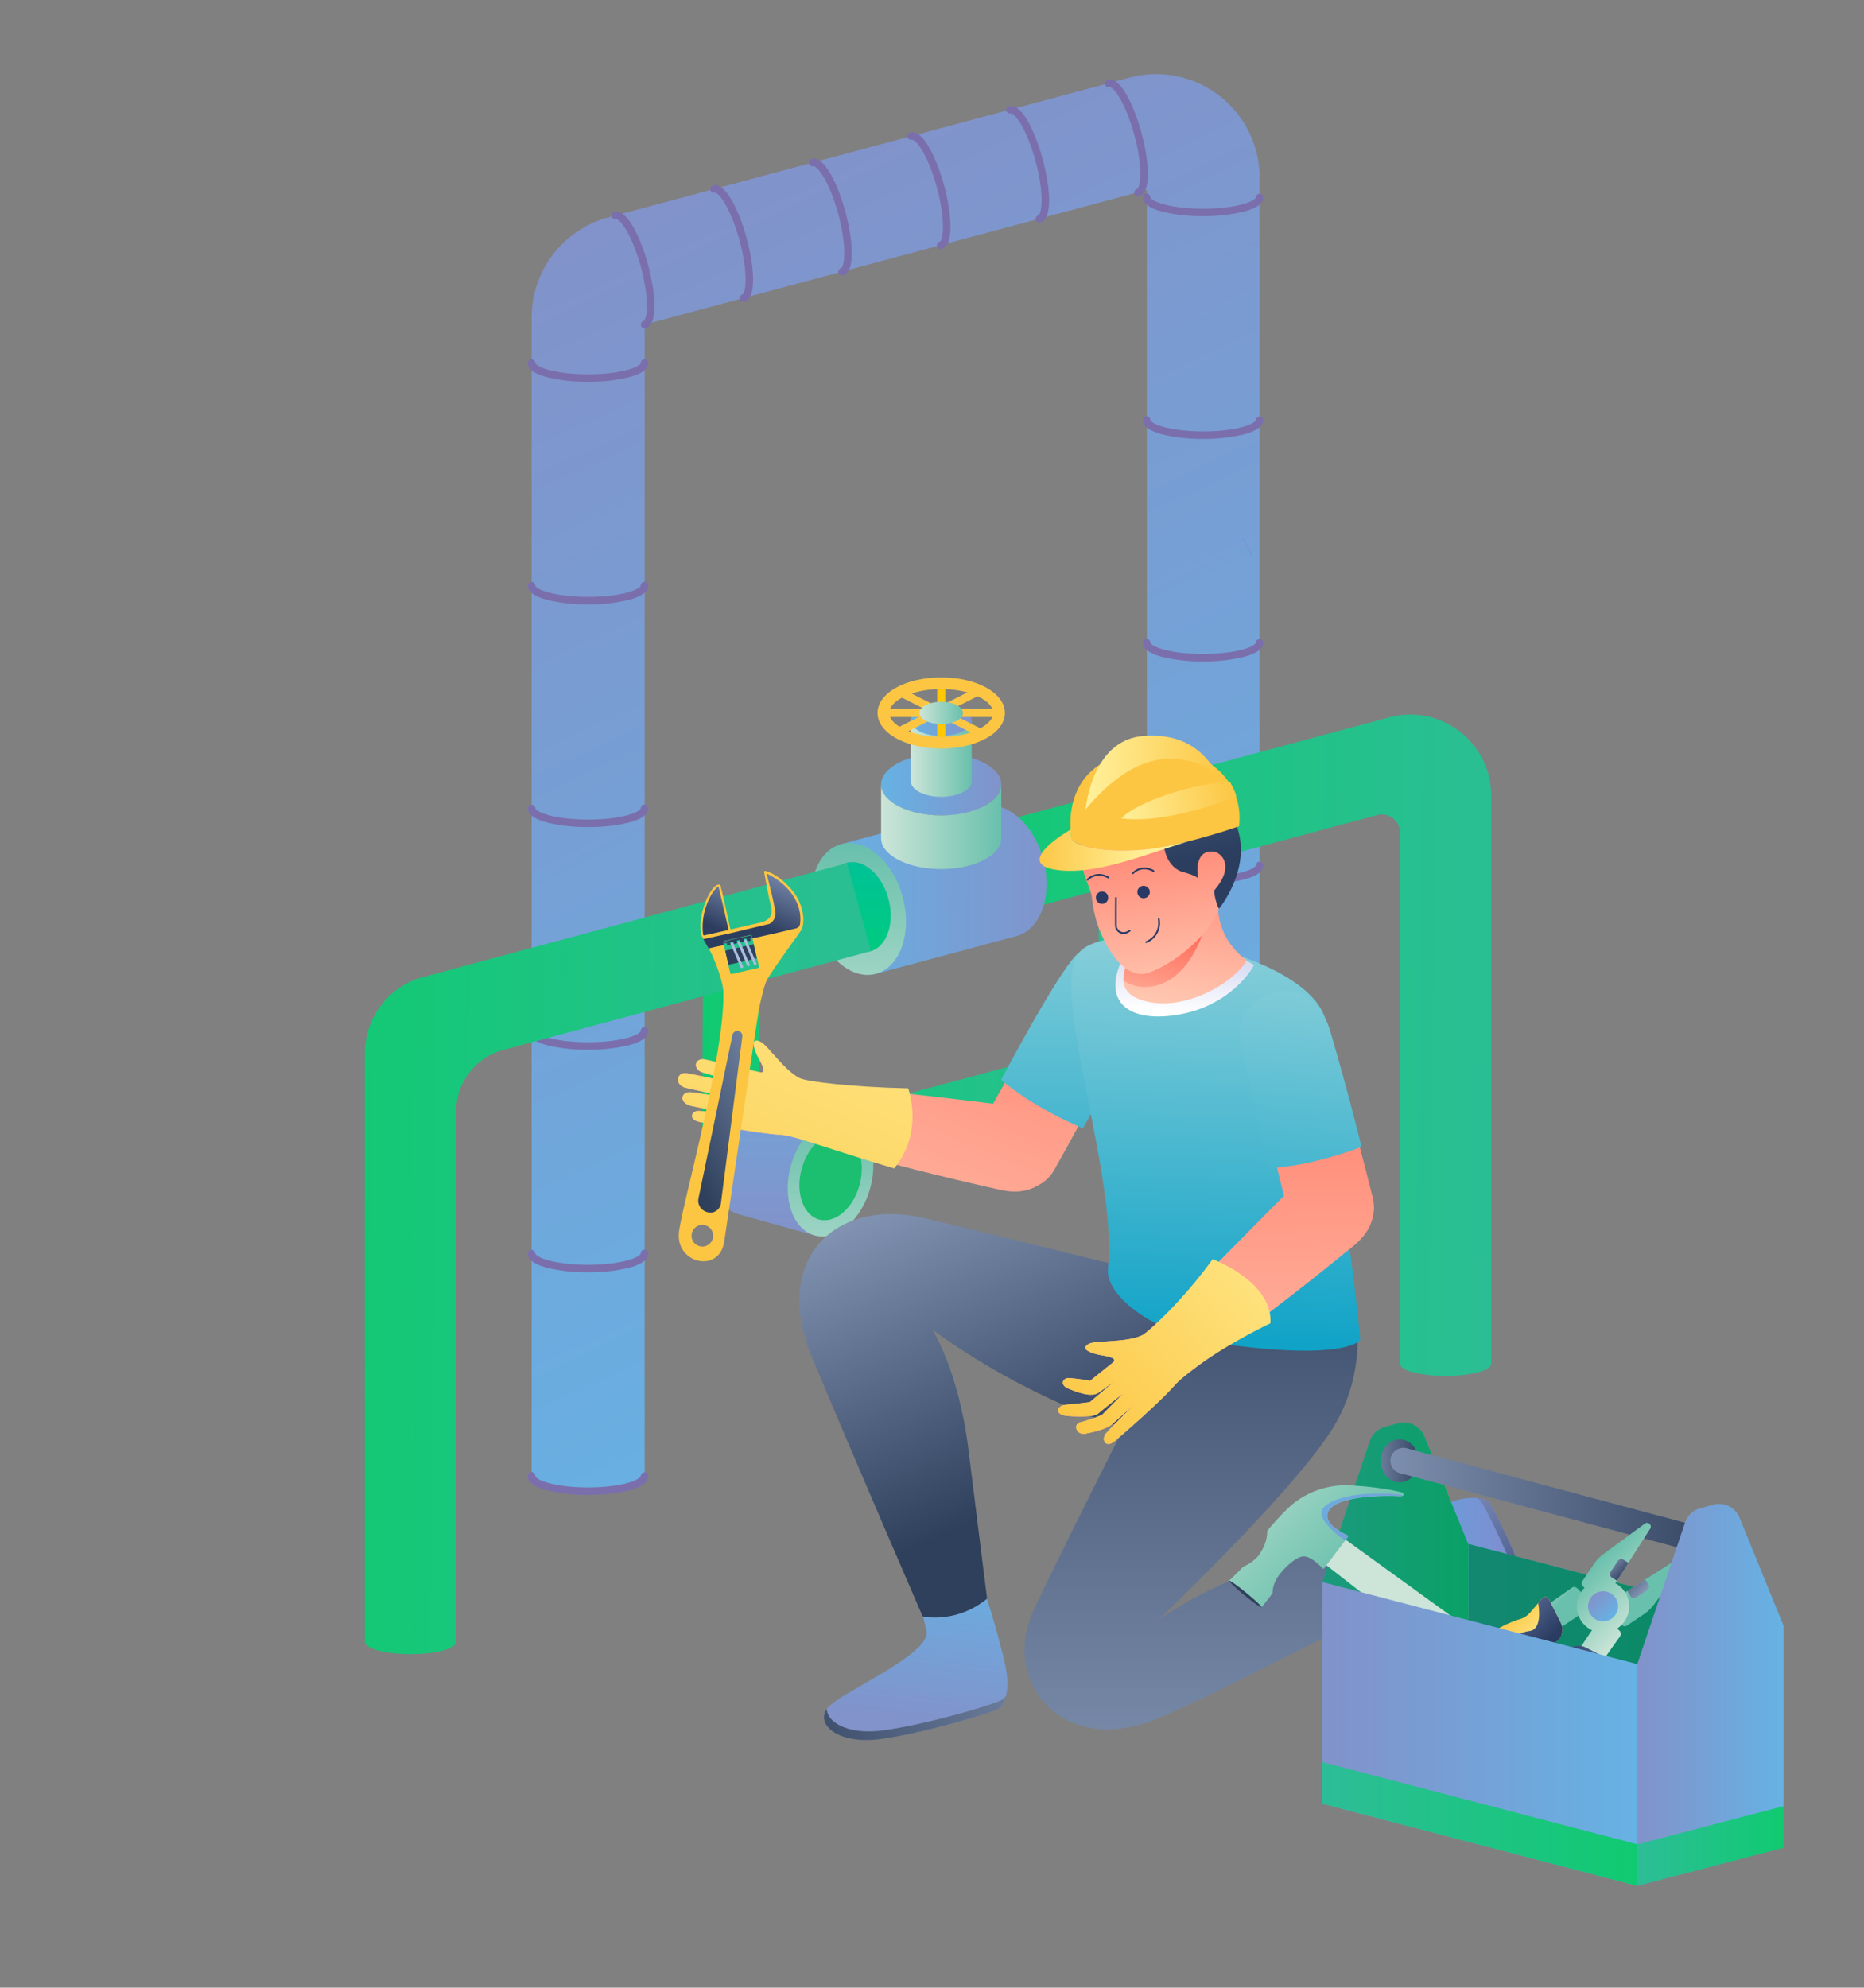 <svg id="Слой_1" data-name="Слой 1" xmlns="http://www.w3.org/2000/svg" xmlns:xlink="http://www.w3.org/1999/xlink" viewBox="0 0 1042 1111"><rect x="0" y="0" width="1042" height="1111" fill="#808080" stroke="none"/><defs><style>.cls-1{fill:url(#Безымянный_градиент_24);}.cls-2{fill:#7a6fac;}.cls-3{fill:url(#Безымянный_градиент_76);}.cls-4{fill:url(#Безымянный_градиент_15);}.cls-5{fill:url(#Безымянный_градиент_15-2);}.cls-6{fill:url(#Безымянный_градиент_24-2);}.cls-7{fill:url(#Безымянный_градиент_18);}.cls-8{fill:#1cbe70;}.cls-9{fill:url(#Безымянный_градиент_24-3);}.cls-10{fill:url(#Безымянный_градиент_18-2);}.cls-11{fill:url(#Безымянный_градиент_24-4);}.cls-12{fill:url(#Безымянный_градиент_18-3);}.cls-13{fill:url(#Безымянный_градиент_16);}.cls-14{fill:url(#Безымянный_градиент_15-3);}.cls-15{fill:url(#Безымянный_градиент_24-5);}.cls-16{fill:url(#Безымянный_градиент_18-4);}.cls-17{fill:url(#Безымянный_градиент_18-5);}.cls-18{fill:url(#Безымянный_градиент_24-6);}.cls-19{fill:#fcc643;}.cls-20{fill:#ffc800;}.cls-21{fill:url(#Безымянный_градиент_18-6);}.cls-22{fill:url(#Безымянный_градиент_139);}.cls-23{fill:url(#Безымянный_градиент_139-2);}.cls-24{fill:url(#Безымянный_градиент_136);}.cls-25{fill:url(#Безымянный_градиент_29);}.cls-26{fill:url(#Безымянный_градиент_136-2);}.cls-27{fill:url(#Безымянный_градиент_35);}.cls-28{fill:url(#Безымянный_градиент_24-7);}.cls-29{fill:url(#Безымянный_градиент_17);}.cls-30{fill:url(#Безымянный_градиент_76-2);}.cls-31{fill:url(#Безымянный_градиент_115);}.cls-32{fill:url(#Безымянный_градиент_17-2);}.cls-33{fill:url(#Безымянный_градиент_17-3);}.cls-34{fill:url(#Безымянный_градиент_29-2);}.cls-35{fill:url(#Безымянный_градиент_119);}.cls-36{fill:url(#Безымянный_градиент_136-3);}.cls-37{fill:url(#Безымянный_градиент_136-4);}.cls-38{fill:url(#Безымянный_градиент_136-5);}.cls-39{fill:url(#Безымянный_градиент_38);}.cls-40{fill:#293965;}.cls-41{fill:url(#Безымянный_градиент_136-6);}.cls-42{fill:url(#Безымянный_градиент_35-2);}.cls-43{fill:url(#Безымянный_градиент_136-7);}.cls-44{fill:url(#Безымянный_градиент_29-3);}.cls-45{fill:url(#Безымянный_градиент_35-3);}.cls-46{fill:url(#Безымянный_градиент_35-4);}.cls-47{fill:url(#Безымянный_градиент_35-5);}.cls-48{fill:url(#Безымянный_градиент_17-4);}.cls-49{fill:#acbdde;}.cls-50{fill:url(#Безымянный_градиент_149);}.cls-51{fill:url(#Безымянный_градиент_149-2);}.cls-52{fill:url(#Безымянный_градиент_149-3);}.cls-53{fill:url(#Безымянный_градиент_17-5);}.cls-54{fill:url(#Безымянный_градиент_15-4);}.cls-55,.cls-57{fill:#006557;isolation:isolate;}.cls-55{opacity:0.4;}.cls-56{fill:url(#Безымянный_градиент_15-5);}.cls-57{opacity:0.6;}.cls-58{fill:url(#Безымянный_градиент_17-6);}.cls-59{fill:url(#Безымянный_градиент_17-7);}.cls-60{fill:url(#Безымянный_градиент_18-7);}.cls-61{fill:url(#Безымянный_градиент_18-8);}.cls-62{fill:url(#Безымянный_градиент_149-4);}.cls-63{fill:url(#Безымянный_градиент_152);}.cls-64{fill:url(#Безымянный_градиент_152-2);}.cls-65{fill:#2e405c;}.cls-66{fill:url(#Безымянный_градиент_24-8);}.cls-67{fill:url(#Безымянный_градиент_149-5);}.cls-68{fill:url(#Безымянный_градиент_149-6);}.cls-69{fill:url(#Безымянный_градиент_149-7);}.cls-70{fill:url(#Безымянный_градиент_149-8);}.cls-71{fill:url(#Безымянный_градиент_18-9);}.cls-72{fill:url(#Безымянный_градиент_18-10);}.cls-73{fill:url(#Безымянный_градиент_18-11);}.cls-74{fill:url(#Безымянный_градиент_24-9);}.cls-75{fill:url(#Безымянный_градиент_35-6);}.cls-76{fill:url(#Безымянный_градиент_152-3);}.cls-77{fill:url(#Безымянный_градиент_17-8);}.cls-78{fill:url(#Безымянный_градиент_17-9);}.cls-79{fill:url(#Безымянный_градиент_59);}.cls-80{fill:url(#Безымянный_градиент_59-2);}.cls-81{fill:url(#Безымянный_градиент_24-10);}.cls-82{fill:url(#Безымянный_градиент_15-6);}.cls-83{fill:url(#Безымянный_градиент_24-11);}.cls-84{fill:url(#Безымянный_градиент_15-7);}</style><linearGradient id="Безымянный_градиент_24" x1="317.05" y1="4231.76" x2="616.44" y2="3587.12" gradientTransform="matrix(1, 0, 0, -1, 26.95, 4350.5)" gradientUnits="userSpaceOnUse"><stop offset="0" stop-color="#8292ca"/><stop offset="1" stop-color="#66b2e4"/></linearGradient><linearGradient id="Безымянный_градиент_76" x1="671.08" y1="4044.99" x2="668.48" y2="4043.64" gradientTransform="matrix(1, 0, 0, -1, 26.95, 4350.5)" gradientUnits="userSpaceOnUse"><stop offset="0" stop-color="#818cce"/><stop offset="1" stop-color="#53afe9"/></linearGradient><linearGradient id="Безымянный_градиент_15" x1="-80.16" y1="3779.84" x2="173.43" y2="3779.84" gradientTransform="translate(565.91 4350.5) rotate(180)" gradientUnits="userSpaceOnUse"><stop offset="0" stop-color="#2dbd97"/><stop offset="1" stop-color="#10ca71"/></linearGradient><linearGradient id="Безымянный_градиент_15-2" x1="-295.63" y1="3765.53" x2="58.6" y2="3769.55" xlink:href="#Безымянный_градиент_15"/><linearGradient id="Безымянный_градиент_24-2" x1="-84.42" y1="3715.09" x2="-84.42" y2="3857.5" gradientTransform="translate(565.91 4350.5) rotate(180)" xlink:href="#Безымянный_градиент_24"/><linearGradient id="Безымянный_градиент_18" x1="-113.39" y1="3778.24" x2="-113.39" y2="3656.59" gradientTransform="translate(565.91 4350.5) rotate(180)" gradientUnits="userSpaceOnUse"><stop offset="0" stop-color="#69c0ac"/><stop offset="1" stop-color="#cce5d8"/></linearGradient><linearGradient id="Безымянный_градиент_24-3" x1="130.57" y1="3661.45" x2="130.57" y2="3803.86" gradientTransform="translate(565.91 4350.5) rotate(180)" xlink:href="#Безымянный_градиент_24"/><linearGradient id="Безымянный_градиент_18-2" x1="101.6" y1="3724.6" x2="101.6" y2="3602.95" xlink:href="#Безымянный_градиент_18"/><linearGradient id="Безымянный_градиент_24-4" x1="-29.35" y1="3852.44" x2="111.03" y2="3854.03" gradientTransform="translate(565.91 4350.5) rotate(180)" xlink:href="#Безымянный_градиент_24"/><linearGradient id="Безымянный_градиент_18-3" x1="85.97" y1="3877.85" x2="85.97" y2="3743.07" xlink:href="#Безымянный_градиент_18"/><linearGradient id="Безымянный_градиент_16" x1="85.94" y1="3867.68" x2="85.94" y2="3775.68" gradientTransform="translate(565.91 4350.5) rotate(180)" gradientUnits="userSpaceOnUse"><stop offset="0" stop-color="#00c296"/><stop offset="1" stop-color="#00d26c"/></linearGradient><linearGradient id="Безымянный_градиент_15-3" x1="55.83" y1="3645.19" x2="400.31" y2="3649.09" xlink:href="#Безымянный_градиент_15"/><linearGradient id="Безымянный_градиент_24-5" x1="6.15" y1="3911.98" x2="73.37" y2="3911.98" gradientTransform="translate(565.91 4350.5) rotate(180)" xlink:href="#Безымянный_градиент_24"/><linearGradient id="Безымянный_градиент_18-4" x1="6.15" y1="3888.36" x2="73.35" y2="3888.36" xlink:href="#Безымянный_градиент_18"/><linearGradient id="Безымянный_градиент_18-5" x1="22.76" y1="3926.45" x2="56.73" y2="3926.45" xlink:href="#Безымянный_градиент_18"/><linearGradient id="Безымянный_градиент_24-6" x1="22.76" y1="3947.85" x2="56.73" y2="3947.85" gradientTransform="translate(565.91 4350.5) rotate(180)" xlink:href="#Безымянный_градиент_24"/><linearGradient id="Безымянный_градиент_18-6" x1="27.6" y1="3951.99" x2="51.9" y2="3951.99" xlink:href="#Безымянный_градиент_18"/><linearGradient id="Безымянный_градиент_139" x1="739.66" y1="3485.67" x2="757.87" y2="3485.67" gradientTransform="matrix(1, 0, 0, -1, 215, 4350.5)" gradientUnits="userSpaceOnUse"><stop offset="0" stop-color="#00c895"/><stop offset="1" stop-color="#00db65"/></linearGradient><linearGradient id="Безымянный_градиент_139-2" x1="638.61" y1="3513.04" x2="656.83" y2="3513.04" xlink:href="#Безымянный_градиент_139"/><linearGradient id="Безымянный_градиент_136" x1="362.99" y1="3508.17" x2="362.99" y2="3922.87" gradientTransform="matrix(1, 0, 0, -1, 215, 4350.5)" gradientUnits="userSpaceOnUse"><stop offset="0" stop-color="#ffd2bb"/><stop offset="1" stop-color="#ff6b5a"/></linearGradient><linearGradient id="Безымянный_градиент_29" x1="601.28" y1="762.18" x2="600.19" y2="441.71" gradientUnits="userSpaceOnUse"><stop offset="0" stop-color="#009dc5"/><stop offset="1" stop-color="#a9dade"/></linearGradient><linearGradient id="Безымянный_градиент_136-2" x1="201.22" y1="3560.4" x2="360.67" y2="3943.21" xlink:href="#Безымянный_градиент_136"/><linearGradient id="Безымянный_градиент_35" x1="163.64" y1="3574.18" x2="293.08" y2="3884.92" gradientTransform="matrix(1, 0, 0, -1, 215, 4350.5)" gradientUnits="userSpaceOnUse"><stop offset="0" stop-color="#fcc643"/><stop offset="1" stop-color="#ffef98"/></linearGradient><linearGradient id="Безымянный_градиент_24-7" x1="295.2" y1="3385.95" x2="307.73" y2="3484.14" gradientTransform="matrix(1, 0, 0, -1, 215, 4350.5)" xlink:href="#Безымянный_градиент_24"/><linearGradient id="Безымянный_градиент_17" x1="488.97" y1="3464.78" x2="209.93" y2="3364.69" gradientTransform="matrix(1, 0, 0, -1, 215, 4350.5)" gradientUnits="userSpaceOnUse"><stop offset="0" stop-color="#acbdde"/><stop offset="1" stop-color="#2e405c"/></linearGradient><linearGradient id="Безымянный_градиент_76-2" x1="633.65" y1="3467.02" x2="540.12" y2="3463.84" gradientTransform="matrix(1, 0, 0, -1, 215, 4350.5)" xlink:href="#Безымянный_градиент_76"/><linearGradient id="Безымянный_градиент_115" x1="572.71" y1="3560.09" x2="646.75" y2="3426.27" gradientTransform="matrix(1, 0, 0, -1, 215, 4350.5)" gradientUnits="userSpaceOnUse"><stop offset="0" stop-color="#a4b3e6"/><stop offset="1" stop-color="#293965"/></linearGradient><linearGradient id="Безымянный_градиент_17-2" x1="302.23" y1="3787.78" x2="414.52" y2="3538.58" xlink:href="#Безымянный_градиент_17"/><linearGradient id="Безымянный_градиент_17-3" x1="468.23" y1="3147.33" x2="468.23" y2="3704.04" xlink:href="#Безымянный_градиент_17"/><linearGradient id="Безымянный_градиент_29-2" x1="675.17" y1="780.83" x2="686.07" y2="463.63" xlink:href="#Безымянный_градиент_29"/><linearGradient id="Безымянный_градиент_119" x1="445.79" y1="3784.7" x2="450.26" y2="3848.17" gradientTransform="matrix(1, 0, 0, -1, 215, 4350.5)" gradientUnits="userSpaceOnUse"><stop offset="0" stop-color="#fff"/><stop offset="1" stop-color="#a9b2e7"/></linearGradient><linearGradient id="Безымянный_градиент_136-3" x1="441.66" y1="3773.52" x2="464.22" y2="3912.86" xlink:href="#Безымянный_градиент_136"/><linearGradient id="Безымянный_градиент_136-4" x1="421.82" y1="3764.38" x2="439.37" y2="3832.37" xlink:href="#Безымянный_градиент_136"/><linearGradient id="Безымянный_градиент_136-5" x1="444.41" y1="3779.93" x2="424.06" y2="3919.61" xlink:href="#Безымянный_градиент_136"/><linearGradient id="Безымянный_градиент_38" x1="391.23" y1="4092.86" x2="434.28" y2="3866.65" gradientTransform="matrix(1, 0, 0, -1, 215, 4350.5)" gradientUnits="userSpaceOnUse"><stop offset="0" stop-color="#a9bae0"/><stop offset="1" stop-color="#2c3e5f"/></linearGradient><linearGradient id="Безымянный_градиент_136-6" x1="464.62" y1="3481.01" x2="464.62" y2="3832.69" xlink:href="#Безымянный_градиент_136"/><linearGradient id="Безымянный_градиент_35-2" x1="379.96" y1="3547.75" x2="529.49" y2="3681.12" xlink:href="#Безымянный_градиент_35"/><linearGradient id="Безымянный_градиент_136-7" x1="524.09" y1="3483.1" x2="524.09" y2="3834.78" xlink:href="#Безымянный_градиент_136"/><linearGradient id="Безымянный_градиент_29-3" x1="712.26" y1="776.25" x2="738.43" y2="480.85" xlink:href="#Безымянный_градиент_29"/><linearGradient id="Безымянный_градиент_35-3" x1="468.49" y1="3916.06" x2="395.58" y2="3919.37" xlink:href="#Безымянный_градиент_35"/><linearGradient id="Безымянный_градиент_35-4" x1="475.56" y1="3908.59" x2="412.97" y2="3895.86" xlink:href="#Безымянный_градиент_35"/><linearGradient id="Безымянный_градиент_35-5" x1="363.27" y1="3875.75" x2="424.16" y2="3874.27" xlink:href="#Безымянный_градиент_35"/><linearGradient id="Безымянный_градиент_17-4" x1="191.95" y1="3831.85" x2="197.11" y2="3821.27" xlink:href="#Безымянный_градиент_17"/><linearGradient id="Безымянный_градиент_149" x1="177.65" y1="3822.74" x2="193.99" y2="3824.4" gradientTransform="matrix(1, 0, 0, -1, 215, 4350.5)" gradientUnits="userSpaceOnUse"><stop offset="0" stop-color="#a7b9de"/><stop offset="1" stop-color="#2c3d5f"/></linearGradient><linearGradient id="Безымянный_градиент_149-2" x1="228.86" y1="3881.12" x2="207.3" y2="3834.18" xlink:href="#Безымянный_градиент_149"/><linearGradient id="Безымянный_градиент_149-3" x1="202.94" y1="3874.69" x2="183.58" y2="3832.53" xlink:href="#Безымянный_градиент_149"/><linearGradient id="Безымянный_градиент_17-5" x1="271.52" y1="3769.72" x2="164.22" y2="3708.81" xlink:href="#Безымянный_градиент_17"/><linearGradient id="Безымянный_градиент_15-4" x1="524.07" y1="3448.67" x2="605.87" y2="3448.67" gradientTransform="matrix(1, 0, 0, -1, 215, 4350.5)" xlink:href="#Безымянный_градиент_15"/><linearGradient id="Безымянный_градиент_15-5" x1="820.89" y1="947.85" x2="997.11" y2="947.85" gradientTransform="matrix(1, 0, 0, 1, 0, 0)" xlink:href="#Безымянный_градиент_15"/><linearGradient id="Безымянный_градиент_17-6" x1="531.45" y1="3533.93" x2="580.16" y2="3533.93" xlink:href="#Безымянный_градиент_17"/><linearGradient id="Безымянный_градиент_17-7" x1="443.94" y1="3510.44" x2="760.42" y2="3510.44" xlink:href="#Безымянный_градиент_17"/><linearGradient id="Безымянный_градиент_18-7" x1="594.12" y1="3490.97" x2="575.53" y2="3470.41" gradientTransform="matrix(1, 0, 0, -1, 215, 4350.5)" xlink:href="#Безымянный_градиент_18"/><linearGradient id="Безымянный_градиент_18-8" x1="540.31" y1="3471.67" x2="459.15" y2="3553.56" gradientTransform="matrix(1, 0, 0, -1, 215, 4350.5)" xlink:href="#Безымянный_градиент_18"/><linearGradient id="Безымянный_градиент_149-4" x1="725.63" y1="3468.86" x2="634.71" y2="3393.83" xlink:href="#Безымянный_градиент_149"/><linearGradient id="Безымянный_градиент_152" x1="691.47" y1="3368.89" x2="720.21" y2="3374.46" gradientTransform="matrix(1, 0, 0, -1, 215, 4350.5)" gradientUnits="userSpaceOnUse"><stop offset="0" stop-color="#8185d2"/><stop offset="1" stop-color="#35acee"/></linearGradient><linearGradient id="Безымянный_градиент_152-2" x1="605.3" y1="3437.41" x2="629.98" y2="3442.19" xlink:href="#Безымянный_градиент_152"/><linearGradient id="Безымянный_градиент_24-8" x1="579.72" y1="3474.27" x2="524.07" y2="3530.45" gradientTransform="matrix(1, 0, 0, -1, 215, 4350.5)" xlink:href="#Безымянный_градиент_24"/><linearGradient id="Безымянный_градиент_149-5" x1="-17" y1="3284.29" x2="727.29" y2="3406.88" xlink:href="#Безымянный_градиент_149"/><linearGradient id="Безымянный_градиент_149-6" x1="721.37" y1="3474.01" x2="630.45" y2="3398.96" xlink:href="#Безымянный_градиент_149"/><linearGradient id="Безымянный_градиент_149-7" x1="83.24" y1="3318.44" x2="726.95" y2="3424.46" xlink:href="#Безымянный_градиент_149"/><linearGradient id="Безымянный_градиент_149-8" x1="657.12" y1="3366.28" x2="708.06" y2="3374.67" xlink:href="#Безымянный_градиент_149"/><linearGradient id="Безымянный_градиент_18-9" x1="704.2" y1="3465.66" x2="690.24" y2="3479.63" gradientTransform="matrix(1, 0, 0, -1, 215, 4350.5)" xlink:href="#Безымянный_градиент_18"/><linearGradient id="Безымянный_градиент_18-10" x1="657.9" y1="3455.63" x2="646.05" y2="3467.46" gradientTransform="matrix(1, 0, 0, -1, 215, 4350.5)" xlink:href="#Безымянный_градиент_18"/><linearGradient id="Безымянный_градиент_18-11" x1="675.45" y1="3476.33" x2="705.12" y2="3446.65" gradientTransform="matrix(1, 0, 0, -1, 215, 4350.5)" xlink:href="#Безымянный_градиент_18"/><linearGradient id="Безымянный_градиент_24-9" x1="675.19" y1="3458.61" x2="687.08" y2="3446.73" gradientTransform="matrix(1, 0, 0, -1, 215, 4350.5)" xlink:href="#Безымянный_градиент_24"/><linearGradient id="Безымянный_градиент_35-6" x1="604.85" y1="3426.77" x2="626.95" y2="3404.67" xlink:href="#Безымянный_градиент_35"/><linearGradient id="Безымянный_градиент_152-3" x1="647.43" y1="3384.21" x2="625.27" y2="3406.37" xlink:href="#Безымянный_градиент_152"/><linearGradient id="Безымянный_градиент_17-8" x1="680.49" y1="3482.96" x2="693.75" y2="3469.7" xlink:href="#Безымянный_градиент_17"/><linearGradient id="Безымянный_градиент_17-9" x1="709.5" y1="3453.99" x2="690.35" y2="3473.13" xlink:href="#Безымянный_градиент_17"/><linearGradient id="Безымянный_градиент_59" x1="580.29" y1="3461.01" x2="629.1" y2="3412.2" gradientTransform="matrix(1, 0, 0, -1, 215, 4350.5)" gradientUnits="userSpaceOnUse"><stop offset="0" stop-color="#a6b7e3"/><stop offset="1" stop-color="#2a3c62"/></linearGradient><linearGradient id="Безымянный_градиент_59-2" x1="681.76" y1="3359.55" x2="632.75" y2="3408.57" xlink:href="#Безымянный_градиент_59"/><linearGradient id="Безымянный_градиент_24-10" x1="524.08" y1="3381.33" x2="700.33" y2="3381.33" gradientTransform="matrix(1, 0, 0, -1, 215, 4350.5)" xlink:href="#Безымянный_градиент_24"/><linearGradient id="Безымянный_градиент_15-6" x1="524.08" y1="3330.99" x2="700.33" y2="3330.99" gradientTransform="matrix(1, 0, 0, -1, 215, 4350.5)" xlink:href="#Безымянный_градиент_15"/><linearGradient id="Безымянный_градиент_24-11" x1="700.28" y1="3403.19" x2="782.08" y2="3403.19" gradientTransform="matrix(1, 0, 0, -1, 215, 4350.5)" xlink:href="#Безымянный_градиент_24"/><linearGradient id="Безымянный_градиент_15-7" x1="700.33" y1="3318.7" x2="782.09" y2="3318.7" gradientTransform="matrix(1, 0, 0, -1, 215, 4350.5)" xlink:href="#Безымянный_градиент_15"/></defs><title>Slesar_avarino_vost_rabot</title><path class="cls-1" d="M704.12,732.39V99.28a57.84,57.84,0,0,0-72.81-55.86L340.05,121.51a57.9,57.9,0,0,0-42.85,55.86V824.63a1.55,1.55,0,0,0,0,.43c0,2.16,3.08,4.32,9.26,6,12.31,3.29,32.3,3.29,44.65,0,6.17-1.65,9.26-3.81,9.26-6a3.09,3.09,0,0,0,0-.43V181.41l280.74-75.28V732.39a1.55,1.55,0,0,0,0,.43c0,2.16,3.09,4.32,9.26,6,12.31,3.29,32.31,3.29,44.65,0,6.18-1.65,9.26-3.81,9.26-6A2.23,2.23,0,0,0,704.12,732.39Z"/><path class="cls-2" d="M328.7,835.58a93.61,93.61,0,0,1-22.86-2.52c-7.18-1.92-10.82-4.61-10.82-8a2,2,0,0,1,.12-.85,2.24,2.24,0,0,1,.44-.74,2.06,2.06,0,0,1,.71-.49,2,2,0,0,1,.84-.18,2,2,0,0,1,.84.18,2.11,2.11,0,0,1,.7.49,2.08,2.08,0,0,1,.44.74,2,2,0,0,1,.12.85c0,.4,1.31,2.23,7.7,3.93,12,3.21,31.54,3.21,43.57,0,6.39-1.7,7.7-3.53,7.7-3.93a2.1,2.1,0,0,1,2.1-2.1,2.08,2.08,0,0,1,2.1,2.1c0,3.39-3.64,6.08-10.82,8A93.72,93.72,0,0,1,328.7,835.58Z"/><path class="cls-2" d="M328.7,711.14a93.61,93.61,0,0,1-22.86-2.52c-7.18-1.92-10.82-4.61-10.82-8a2.11,2.11,0,0,1,4.21,0c0,.4,1.31,2.23,7.7,3.93,12,3.21,31.54,3.21,43.57,0,6.39-1.7,7.7-3.53,7.7-3.93a2.08,2.08,0,0,1,2.1-2.1,2.1,2.1,0,0,1,2.1,2.1c0,3.39-3.64,6.08-10.82,8A93.72,93.72,0,0,1,328.7,711.14Z"/><path class="cls-2" d="M328.7,586.76a93.57,93.57,0,0,1-22.86-2.53c-7.18-1.92-10.82-4.61-10.82-8a2.11,2.11,0,0,1,4.21,0c0,.4,1.31,2.23,7.7,3.94,12,3.2,31.54,3.2,43.57,0,6.39-1.71,7.7-3.54,7.7-3.94a2.08,2.08,0,0,1,2.1-2.1,2.1,2.1,0,0,1,2.1,2.1c0,3.39-3.64,6.08-10.82,8A93.73,93.73,0,0,1,328.7,586.76Z"/><path class="cls-2" d="M328.7,462.27a93.85,93.85,0,0,1-22.83-2.51c-7.18-1.91-10.82-4.6-10.82-8a2.16,2.16,0,0,1,.67-1.4,2.1,2.1,0,0,1,2.88,0,2.15,2.15,0,0,1,.66,1.4c0,.4,1.31,2.23,7.7,3.94,12,3.2,31.54,3.2,43.57,0,6.39-1.71,7.7-3.54,7.7-3.94a2.1,2.1,0,0,1,2.1-2.1,2.08,2.08,0,0,1,2.1,2.1c0,3.4-3.64,6.09-10.82,8A93.46,93.46,0,0,1,328.7,462.27Z"/><path class="cls-2" d="M328.7,337.83a92.6,92.6,0,0,1-22.86-2.53c-7.18-1.91-10.82-4.6-10.82-8a2.11,2.11,0,0,1,4.21,0c0,.4,1.31,2.23,7.7,3.94,12,3.21,31.54,3.21,43.57,0,6.39-1.71,7.7-3.54,7.7-3.94a2.08,2.08,0,0,1,2.1-2.1,2.1,2.1,0,0,1,2.1,2.1c0,3.4-3.64,6.09-10.82,8A93.24,93.24,0,0,1,328.7,337.83Z"/><path class="cls-2" d="M328.7,213.39a92.6,92.6,0,0,1-22.86-2.53c-7.18-1.91-10.82-4.6-10.82-8a2.11,2.11,0,0,1,4.21,0c0,.4,1.31,2.24,7.7,3.94,12,3.21,31.54,3.21,43.57,0,6.39-1.7,7.7-3.54,7.7-3.94a2.08,2.08,0,0,1,2.1-2.1,2.1,2.1,0,0,1,2.1,2.1c0,3.4-3.64,6.09-10.82,8A93.24,93.24,0,0,1,328.7,213.39Z"/><path class="cls-2" d="M360.34,183.56a2.11,2.11,0,0,1-1.73-3.27,2.14,2.14,0,0,1,1.19-.87c.38-.1,1.81-1.84,1.8-8.45,0-12.42-5.11-31.29-11.33-42.07-3.31-5.73-5.42-6.52-5.8-6.41A2.11,2.11,0,0,1,342,121a2.12,2.12,0,0,1,.19-1.56,2.07,2.07,0,0,1,1.21-1c3.28-.88,6.82,1.94,10.54,8.37,6.54,11.32,11.87,31.13,11.89,44.17,0,7.43-1.63,11.64-4.91,12.53A2.51,2.51,0,0,1,360.34,183.56Z"/><path class="cls-2" d="M415.51,168.76a2.08,2.08,0,0,1-1.37-.54,2.11,2.11,0,0,1-.69-1.3,2.07,2.07,0,0,1,.33-1.43,2.14,2.14,0,0,1,1.19-.87c.38-.1,1.81-1.84,1.79-8.45,0-12.42-5.1-31.29-11.32-42.07-3.31-5.73-5.42-6.51-5.81-6.42a2.1,2.1,0,0,1-2.58-1.49,2.1,2.1,0,0,1,1.49-2.57c3.27-.88,6.82,1.94,10.54,8.37,6.53,11.32,11.87,31.13,11.89,44.17,0,7.43-1.63,11.64-4.91,12.52A2.09,2.09,0,0,1,415.51,168.76Z"/><path class="cls-2" d="M470.7,154a2.11,2.11,0,0,1-.55-4.14c.39-.1,1.82-1.84,1.8-8.45,0-12.42-5.1-31.29-11.33-42.08-3.3-5.72-5.41-6.51-5.8-6.41a2.07,2.07,0,0,1-.82,0,2,2,0,0,1-.78-.26,2.1,2.1,0,0,1-.61-.54,2.24,2.24,0,0,1-.37-.74,2,2,0,0,1-.05-.81,2.32,2.32,0,0,1,.26-.78,2.14,2.14,0,0,1,.54-.62,2,2,0,0,1,.74-.36c3.27-.88,6.82,1.94,10.54,8.37,6.53,11.32,11.87,31.13,11.89,44.17,0,7.43-1.64,11.64-4.91,12.52A2,2,0,0,1,470.7,154Z"/><path class="cls-2" d="M525.85,139.25a2.11,2.11,0,0,1-.55-4.14c.39-.1,1.82-1.84,1.8-8.45,0-12.42-5.1-31.3-11.33-42.08-3.31-5.73-5.42-6.51-5.8-6.41a2.06,2.06,0,0,1-.82,0,2,2,0,0,1-.77-.26,2.14,2.14,0,0,1-.62-.54,2,2,0,0,1-.36-.74,2,2,0,0,1-.06-.81,2.13,2.13,0,0,1,.27-.78,2,2,0,0,1,.54-.62,1.92,1.92,0,0,1,.73-.36c3.27-.88,6.82,1.93,10.53,8.37,6.54,11.32,11.87,31.13,11.9,44.17,0,7.43-1.64,11.64-4.92,12.52A2,2,0,0,1,525.85,139.25Z"/><path class="cls-2" d="M581,124.48a2.13,2.13,0,0,1-2.06-1.84,2.07,2.07,0,0,1,.33-1.43,2.14,2.14,0,0,1,1.19-.87c.38-.1,1.81-1.84,1.8-8.46,0-12.41-5.11-31.29-11.33-42.07-3.31-5.72-5.41-6.51-5.8-6.41a2.09,2.09,0,0,1-1.6-.21,2.06,2.06,0,0,1-1-1.27A2.09,2.09,0,0,1,564,59.34c3.28-.88,6.83,1.94,10.54,8.37,6.54,11.32,11.87,31.13,11.89,44.17,0,7.43-1.63,11.64-4.91,12.52A2.09,2.09,0,0,1,581,124.48Z"/><path class="cls-2" d="M636.18,109.76a2.11,2.11,0,0,1-1.73-3.27,2.14,2.14,0,0,1,1.19-.87c.38-.1,1.81-1.84,1.79-8.46,0-12.41-5.1-31.29-11.32-42.07-3.31-5.73-5.41-6.51-5.81-6.41a2.1,2.1,0,0,1-2.58-1.49,2.15,2.15,0,0,1,.21-1.59,2.1,2.1,0,0,1,1.28-1c3.28-.88,6.82,1.93,10.54,8.37,6.53,11.32,11.87,31.13,11.89,44.17,0,7.42-1.63,11.64-4.91,12.52A2,2,0,0,1,636.18,109.76Z"/><path class="cls-2" d="M672.56,743a92.55,92.55,0,0,1-22.86-2.53c-7.18-1.91-10.82-4.6-10.82-8a2.08,2.08,0,0,1,2.1-2.1,2.1,2.1,0,0,1,2.1,2.1c0,.39,1.31,2.23,7.7,3.93,12,3.21,31.54,3.21,43.57,0,6.39-1.7,7.7-3.54,7.7-3.93a2,2,0,0,1,.12-.85,2.08,2.08,0,0,1,.44-.74,2.11,2.11,0,0,1,.7-.49,2,2,0,0,1,.84-.18,2.16,2.16,0,0,1,1.55.67,2.24,2.24,0,0,1,.44.74,2,2,0,0,1,.12.85c0,3.39-3.65,6.08-10.83,8A93.65,93.65,0,0,1,672.56,743Z"/><path class="cls-2" d="M672.56,618.59a93.56,93.56,0,0,1-22.86-2.52c-7.18-1.92-10.82-4.61-10.82-8A2.08,2.08,0,0,1,641,606a2.1,2.1,0,0,1,2.1,2.1c0,.39,1.31,2.23,7.7,3.93,12,3.21,31.54,3.21,43.57,0,6.39-1.7,7.7-3.54,7.7-3.93a2,2,0,0,1,.12-.85,2.08,2.08,0,0,1,.44-.74,2.11,2.11,0,0,1,.7-.49,2,2,0,0,1,.84-.18,2.16,2.16,0,0,1,1.55.67,2.24,2.24,0,0,1,.44.74,2,2,0,0,1,.12.85c0,3.39-3.65,6.08-10.83,8A93.64,93.64,0,0,1,672.56,618.59Z"/><path class="cls-2" d="M672.56,494.15a93.07,93.07,0,0,1-22.86-2.52c-7.18-1.92-10.82-4.61-10.82-8a2.08,2.08,0,0,1,2.1-2.1,2.1,2.1,0,0,1,2.1,2.1c0,.4,1.31,2.23,7.7,3.93,12,3.21,31.54,3.21,43.57,0,6.39-1.7,7.7-3.53,7.7-3.93a2.1,2.1,0,0,1,2.1-2,2.12,2.12,0,0,1,1.44.57,2.16,2.16,0,0,1,.67,1.4c0,3.39-3.65,6.08-10.83,8A93.64,93.64,0,0,1,672.56,494.15Z"/><path class="cls-2" d="M672.56,369.73a93.07,93.07,0,0,1-22.86-2.52c-7.18-1.92-10.82-4.61-10.82-8a2.1,2.1,0,0,1,2.1-2.1,2.12,2.12,0,0,1,2.1,2.1c0,.4,1.31,2.23,7.7,3.93,12,3.21,31.54,3.21,43.57,0,6.39-1.7,7.7-3.53,7.7-3.93a2.11,2.11,0,0,1,2.1-2,2.08,2.08,0,0,1,1.44.57,2.11,2.11,0,0,1,.67,1.39c0,3.39-3.65,6.08-10.83,8A93.15,93.15,0,0,1,672.56,369.73Z"/><path class="cls-2" d="M672.56,245.32a93.56,93.56,0,0,1-22.86-2.52c-7.18-1.92-10.82-4.61-10.82-8a2.08,2.08,0,0,1,2.1-2.1,2.1,2.1,0,0,1,2.1,2.1c0,.4,1.31,2.23,7.7,3.93,12,3.21,31.54,3.21,43.57,0,6.39-1.7,7.7-3.53,7.7-3.93a2.1,2.1,0,0,1,2.1-2,2.08,2.08,0,0,1,1.44.57,2.11,2.11,0,0,1,.67,1.4c0,3.39-3.65,6.08-10.83,8A94.13,94.13,0,0,1,672.56,245.32Z"/><path class="cls-2" d="M672.56,120.84a93.57,93.57,0,0,1-22.86-2.53c-7.18-1.91-10.82-4.61-10.82-8a2.08,2.08,0,0,1,2.1-2.1,2.1,2.1,0,0,1,2.1,2.1c0,.4,1.31,2.23,7.7,3.94,12,3.21,31.54,3.21,43.57,0,6.39-1.71,7.7-3.54,7.7-3.94a2.1,2.1,0,0,1,2.1-2,2.12,2.12,0,0,1,1.44.57,2.16,2.16,0,0,1,.67,1.4c0,3.39-3.65,6.09-10.83,8A93.65,93.65,0,0,1,672.56,120.84Z"/><path class="cls-3" d="M699.16,310.59a2.06,2.06,0,0,0-.18-1.27l-3.38-6.43a2.25,2.25,0,0,0-1.28-1.06,3,3,0,0,0-1.65.14c-.06,0-.19.11-.14.06a.86.86,0,0,1,.13-.14,2.51,2.51,0,0,1,.71-.45,2.37,2.37,0,0,1,.83-.14,2.1,2.1,0,0,1,.82.2,2.26,2.26,0,0,1,.69.5,2.13,2.13,0,0,1,.31.47l3.37,6.41a2.14,2.14,0,0,1-.47,2.59,1.83,1.83,0,0,1-.36.26A2,2,0,0,0,699.16,310.59Z"/><path class="cls-4" d="M414.45,666.38a27.37,27.37,0,0,1-22-27l.66-113.91,31.87.13-.58,94a10.74,10.74,0,0,0,4.18,8.51A10.7,10.7,0,0,0,437.9,630l166.72-44.69a12.89,12.89,0,0,0,9.58-12.44V474.41h31.87V581.8a33.1,33.1,0,0,1-24.52,32L426.9,666A27.28,27.28,0,0,1,414.45,666.38Z"/><path class="cls-5" d="M553.74,513.65l216.09-58.07a10.15,10.15,0,0,1,12.78,9.8V762.27c0,1.73,2.48,3.48,7.48,4.81,9.94,2.66,26.06,2.66,36.06,0,5-1.32,7.47-3.07,7.47-4.81V444.65a45.27,45.27,0,0,0-57-43.69L546.8,462.73Z"/><path class="cls-6" d="M627.81,625.05,670.55,637,688,571.54,645.3,559.62c-12.3-3.31-26.18,8.67-31,26.72S615.51,621.77,627.81,625.05Z"/><path class="cls-7" d="M657,598.25c4.85-18,18.72-30,31-26.74s18.39,20.65,13.54,38.69-18.72,30-31,26.73S652.17,616.28,657,598.25Z"/><path class="cls-8" d="M663.08,599.87c3.52-13.13,13.62-21.85,22.57-19.45s13.39,15,9.85,28.15S681.88,630.43,672.92,628,659.55,613,663.08,599.87Z"/><path class="cls-9" d="M412.82,678.69l42.75,11.9,17.48-65.41-42.74-11.93c-12.3-3.31-26.18,8.68-31,26.73S400.52,675.4,412.82,678.69Z"/><path class="cls-10" d="M442,651.88c4.85-18,18.72-30,31-26.73s18.39,20.65,13.54,38.68-18.72,30-31,26.74S437.18,669.92,442,651.88Z"/><path class="cls-8" d="M448.09,653.5c3.52-13.12,13.62-21.85,22.57-19.44s13.39,15,9.86,28.15-13.63,21.86-22.59,19.45S444.56,666.63,448.09,653.5Z"/><path class="cls-11" d="M470.25,471.83l19.37,72.47,78.59-21.08c13.63-3.61,20.38-22.88,15-42.86s-20.75-33.28-34.38-29.61Z"/><path class="cls-12" d="M504.62,501.44c-5.37-20-20.74-33.27-34.37-29.61s-20.37,22.88-15,42.86S476,548,489.62,544.3,510,521.42,504.62,501.44Z"/><path class="cls-13" d="M496.68,502.47c-3.63-13.64-14-22.71-23.27-20.21s-13.8,15.61-10.16,29.25,14.05,22.72,23.28,20.22S500.31,516.11,496.68,502.47Z"/><path class="cls-14" d="M473.46,482.44,236.62,546.09A44,44,0,0,0,204,588.65V917.77c0,1.74,2.48,3.48,7.48,4.81,9.89,2.66,26,2.66,36,0,5-1.32,7.48-3.06,7.48-4.81V621.29a35.68,35.68,0,0,1,26.4-34.44l205.52-55.2Z"/><path class="cls-15" d="M559.76,438.52c0-9.53-15-17.25-33.61-17.25s-33.61,7.71-33.61,17.25,15,17.26,33.61,17.26S559.76,448,559.76,438.52Z"/><path class="cls-16" d="M492.55,468.52c0,9.53,15,17.25,33.6,17.25s33.61-7.76,33.61-17.25v-30c0,9.52-15.06,17.26-33.61,17.26s-33.6-7.77-33.6-17.26Z"/><path class="cls-17" d="M509.18,402.67v34c0,4.82,7.59,8.72,17,8.72s17-3.9,17-8.72v-34Z"/><path class="cls-18" d="M543.14,402.65c0-4.81-7.61-8.72-17-8.72s-17,3.91-17,8.72,7.6,8.72,17,8.72S543.14,407.47,543.14,402.65Z"/><path class="cls-19" d="M493.8,400.77h66v-4.53h-66Z"/><path class="cls-19" d="M500.62,407.32l2.05,4,46-23.27-2-4Z"/><path class="cls-19" d="M500.64,388.15l46,23.27,2-4-46-23.28Z"/><path class="cls-20" d="M523.88,413.63h4.53V381.89h-4.53Z"/><path class="cls-21" d="M538.3,398.51c0-3.45-5.43-6.24-12.14-6.24S514,395.07,514,398.51s5.43,6.23,12.15,6.23S538.3,402,538.3,398.51Z"/><path class="cls-19" d="M490.56,398.51c0-11.14,15.64-19.86,35.59-19.86s35.59,8.73,35.59,19.86-15.63,19.85-35.59,19.85S490.56,409.65,490.56,398.51Zm6.48,0c0,6.31,12,13.36,29.11,13.36s29.11-7,29.11-13.36-12-13.37-29.11-13.37S497,392.2,497,398.51Z"/><path class="cls-22" d="M972.87,867.43c0,.54-.92,1.08-2.67,1.51a33.47,33.47,0,0,1-12.85,0c-1.8-.43-2.67-1-2.67-1.51,0-3,4.07-7.33,9.11-7.33S972.87,864.42,972.87,867.43Z"/><path class="cls-23" d="M871.83,840.05c0,.55-.92,1.1-2.67,1.51a33.13,33.13,0,0,1-12.86,0c-1.8-.41-2.67-1-2.67-1.51,0-3,4.08-7.32,9.12-7.32S871.83,837,871.83,840.05Z"/><path class="cls-24" d="M610.68,615s-10.88,20.43-21.2,38.66c-14.14,25-57.35,3.61-40.22-26.4,17.59-30.8,19.94-35.49,19.94-35.49Z"/><path class="cls-25" d="M559.64,603.56s29.86-56.75,41.8-69.58c10.37-11.15,54.84.32,35.35,38.34-17.44,33.76-31.42,58.34-31.42,58.34S578.65,619.9,559.64,603.56Z"/><path class="cls-26" d="M390.41,627c5.81,1.26,32.68,6.59,46.34,7.38,9.75.48,49.8,14.62,123,30.8,36.14,8,44.16-42.27,4.89-47.13-52.79-6.61-111.74-12.26-117.67-15.41-5.93-3-11.94-10.36-15.55-14.28-3.3-3.62-5.93-6.92-8.8-6.62s-.32,6.62,1.73,10.23c1.88,3.46,4.23,8.16.46,7.38,0,0-23.86-5.66-30.3-7.07s-7.56,5.5-1.59,7.23,24.32,7.22,24.32,7.22S389.92,601,384,599.93c-5.82-1.09-7.24,6.61-.48,8.17s31.44,6.74,31.44,6.74-19.18-3.14-28-4.24c-6.44-1-7.91,5.82-.46,7.55,9.11,2,27.32,5.49,27.32,5.49s-15.54-2-22.61-2.66C386.61,620.37,384.63,625.48,390.41,627Z"/><path class="cls-27" d="M507.67,608.35c-30.58-.69-57-3.76-60.72-5.74-5.93-3-11.92-10.36-15.53-14.28-3.3-3.62-5.93-6.92-8.81-6.62s-.32,6.62,1.73,10.23c1.88,3.46,4.23,8.16.46,7.38,0,0-23.87-5.66-30.31-7.07s-7.54,5.5-1.57,7.23,24.34,7.22,24.34,7.22S389.92,601,384,599.93c-5.82-1.09-7.24,6.61-.48,8.17s31.44,6.74,31.44,6.74-19.18-3.14-28-4.24c-6.44-1-7.91,5.82-.46,7.55,9.11,2,27.32,5.49,27.32,5.49s-15.54-2-22.61-2.66c-4.56-.62-6.61,4.57-.79,5.93s32.68,6.59,46.34,7.38c6.66.33,27.21,8.2,63.08,18.79C516.76,632.67,507.67,608.35,507.67,608.35Z"/><path class="cls-28" d="M550.05,888.1s11.78,37.08,12.86,48.39c.79,7.39-.48,15.56-4,18.08S514.33,969.18,491.22,972s-35.19-8.34-28.9-17,58.45-30.16,55.62-43.39-6.28-19.48-6.28-19.48Z"/><path class="cls-29" d="M462.2,955.19c.15,7.39,11.62,14.46,30.65,12.1,23.1-2.83,64.27-14.83,67.72-17.44a6.79,6.79,0,0,0,2.2-2.83c-1,3.46-2,6.29-3.95,7.7-3.46,2.52-44.62,14.62-67.71,17.45C468.19,974.84,456.08,963.83,462.2,955.19Z"/><path class="cls-30" d="M771.24,857.79s32.84-16.51,43.21-19.33c6.75-1.73,14.6-1.89,17.59,1s20.43,39.45,26.56,60.66c6.12,21.06-2.51,34.09-11.47,29.53-9-4.4-37.09-50-48.88-45.35-12.08,4.7-17.27,8.8-17.27,8.8Z"/><path class="cls-31" d="M847.17,929.58c6.92-1.26,11.86-13,6.75-30.32-6.13-21.06-23.56-57.67-26.56-60.65a6.14,6.14,0,0,0-3-1.58c3.31.32,6.14,1,7.71,2.52,3,2.83,20.42,39.45,26.55,60.64C864.6,921.13,856.12,934.14,847.17,929.58Z"/><path class="cls-32" d="M517.2,681c-50.58-12.1-85.78,23.41-63.61,76.83S515.8,903.5,515.8,903.5s18.22,4.4,36-9.89c0,0-6.13-48.39-10.53-84.21C535.6,765.09,521,742.94,521,742.94s62.23,48.55,141.4,64.09c73.37,14.47,86.78-52,88.93-68.81C751.2,738.2,555.69,690.13,517.2,681Z"/><path class="cls-33" d="M662.55,730.22s-65.84,129.19-84.69,169.7,16.66,83.75,71.19,59.86,144.67-73.06,144.67-73.06-1.42-22-15.24-32.63c0,0-30.17,9.58-58.45,17.75s-55,21.35-72.12,33.3c0,0,72.12-68.66,95.53-104.33,23.57-35.66,13.36-72.58,13.36-72.58Z"/><path class="cls-34" d="M760.44,748.89s-3.3-33.47-7.7-63.28c-5.35-35.5-6.61-57.35-11-111.55-3.14-39.29-114.7-62.7-137.18-43-20.11,17.6,20.58,124.13,14.83,178-1.73,15.39,26.55,36.58,60.64,41.63C753.05,761.31,760.44,748.89,760.44,748.89Z"/><path class="cls-35" d="M638.82,518.7c19,1,42.26,7.91,62.22,20.76-4.08,7.39-17,22.95-41.32,27.5C625.89,573.24,609.28,555,638.82,518.7Z"/><path class="cls-36" d="M697,536.79s-17.29-10.87-16-32.7l-30.48-7.91S648.09,512,643.05,518s-26.39,32-7.38,40.05C658.44,567.57,688.61,550.75,697,536.79Z"/><path class="cls-37" d="M628.13,548.1c-.46-7.54,5-17,9.75-23.41l37.58-13.52s-7.07,37.7-33,40.38A21.26,21.26,0,0,1,628.13,548.1Z"/><path class="cls-38" d="M683.75,497.18c9.59-13.19,4-21.69-3.45-24.34-2.35-12.1-6.44-19.33-19.77-25.93-21.7-10.69-52.17,4.24-55.94,19.95s5.48,29.23,5.81,35a68.78,68.78,0,0,0,6.13,22.32c5.5,11.46,12.86,20.11,21.7,20.25C647.64,544.41,683,522.48,683.75,497.18Z"/><path class="cls-39" d="M651.39,467.65c-2.35,6.75,1.89,17.61,9.89,19.77s8.48,3.61,8.48,3.61-3-15.55,8-15.09c4.88.16,13,7.91.94,21.85A29.23,29.23,0,0,0,681.39,508s14.93-18.07,11.87-38.65-16.66-20.72-16.66-20.72-5.33-20.41-31.26-20.1c-25.77.32-40.16,14.83-43.77,27.09-5.18,16.94,3.06,28.05,3.06,28.05s-4-17,8.79-13.67S641.34,475.8,651.39,467.65Z"/><path class="cls-40" d="M628.15,522.05a4.53,4.53,0,0,1-2-.43,4.84,4.84,0,0,1-2.79-3.81c-.15-2.51,0-15.37,0-15.91a.32.32,0,0,1,.11-.35l.18-.09h.38a.57.57,0,0,1,.16.11.56.56,0,0,1,.1.15.31.31,0,0,1,0,.19c0,.14-.15,13.36,0,15.82a3.9,3.9,0,0,0,.75,1.76,4,4,0,0,0,1.5,1.2c1,.47,2.61.7,4.7-.85a.48.48,0,0,1,.16-.08h.19a.35.35,0,0,1,.18,0,.64.64,0,0,1,.15.13.71.71,0,0,1,.08.18.31.31,0,0,1,0,.19.42.42,0,0,1-.08.18.32.32,0,0,1-.14.14A6.25,6.25,0,0,1,628.15,522.05Z"/><path class="cls-40" d="M639.28,502.06a3.3,3.3,0,0,0,1.92-.59,3.44,3.44,0,0,0,1.5-3.54,3.49,3.49,0,0,0-6.32-1.24,3.41,3.41,0,0,0-.58,1.75,3.63,3.63,0,0,0,.41,1.8,3.43,3.43,0,0,0,1.26,1.33,3.59,3.59,0,0,0,1.78.5Z"/><path class="cls-40" d="M616.05,505.2a3.38,3.38,0,0,0,1.92-.57,3.46,3.46,0,0,0,1.28-1.55,3.54,3.54,0,0,0,.2-2,3.42,3.42,0,0,0-3.21-2.78,3.33,3.33,0,0,0-1.49.26,3.48,3.48,0,0,0-1.72,1.56,3.47,3.47,0,0,0,.85,4.3,3.44,3.44,0,0,0,2.19.79Z"/><path class="cls-40" d="M633.32,488.56a.43.43,0,0,1-.31-.12.44.44,0,0,1-.12-.15.78.78,0,0,1,0-.18.54.54,0,0,1,0-.18.51.51,0,0,1,.09-.16c.05-.06,4.74-5.44,12.06-1.37a.87.87,0,0,1,.14.12.49.49,0,0,1,.11.35.3.3,0,0,1-.06.18.29.29,0,0,1-.12.15.29.29,0,0,1-.16.07.31.31,0,0,1-.19,0l-.18,0c-6.64-3.7-10.88,1.1-10.88,1.15a.43.43,0,0,1-.17.13A.52.52,0,0,1,633.32,488.56Z"/><path class="cls-40" d="M608,492.17a.48.48,0,0,1-.32-.11.44.44,0,0,1-.1-.16.31.31,0,0,1,0-.19.29.29,0,0,1,0-.18.4.4,0,0,1,.1-.15c0-.05,4.74-5.44,12.07-1.37l.14.12a.91.91,0,0,1,.09.17.61.61,0,0,1,0,.19.64.64,0,0,1-.06.18.49.49,0,0,1-.29.22.31.31,0,0,1-.19,0,.28.28,0,0,1-.18,0c-6.64-3.69-10.87,1.1-10.87,1.15a.66.66,0,0,1-.2.14A.41.41,0,0,1,608,492.17Z"/><path class="cls-40" d="M640.86,527.08a.54.54,0,0,1-.37-.08.44.44,0,0,1-.13-.14.56.56,0,0,1-.07-.18.6.6,0,0,1,0-.19,1.08,1.08,0,0,1,.08-.19.69.69,0,0,1,.32-.21c.33-.12,7.91-3,6.61-12.36a.54.54,0,0,1,0-.18.89.89,0,0,1,.08-.17.86.86,0,0,1,.14-.13l.17-.06a.67.67,0,0,1,.2,0,.3.3,0,0,1,.16.08.44.44,0,0,1,.13.14.48.48,0,0,1,.06.18A12,12,0,0,1,641,527,.33.33,0,0,1,640.86,527.08Z"/><path class="cls-41" d="M622.8,805.78c4.55-3.78,25.3-21.7,34.26-31.91,6.43-7.38,42.1-30.32,100.08-77.91,28.59-23.56-5.93-60.8-34.09-32.83-37.71,37.57-78.57,80.44-84.69,83.27s-15.56,3-20.77,3.46c-4.86.31-9.11.31-10.68,2.82-1.41,2.36,5.19,4.25,9,4.87,4,.64,9.11,1.73,6.13,4.1l-12.67,10.17a108.7,108.7,0,0,0-11.79-1.57c-3.45-.16-5.65,4,.16,6.13,3,1.1,12.09,5.18,16.49,2,4.88-3.45,9-6.44,9-6.44l-14,11.77s-9.89,1.25-13,1.41c-5.93.47-6.75,5.66.16,6.29,2.51.32,14.92.93,17.27-1.11S628,778.74,628,778.74l-11.93,12.07a78.42,78.42,0,0,1-11.86,4.08c-4.72,1.1-2.51,7.39,2.51,6.45,3.46-.64,11.47-2.36,14.83-5.19,3-2.52,12.85-11.32,12.85-11.32s-11.31,11-16,16.19C615.26,804.67,618.08,809.54,622.8,805.78Z"/><path class="cls-42" d="M677.9,703.79c-16,22.29-36,41-39.55,42.61-6.13,2.83-15.56,3-20.77,3.46-4.86.31-9.11.31-10.68,2.82-1.41,2.36,5.19,4.25,9,4.87,4,.64,9.11,1.73,6.13,4.1l-12.66,10.17a108.7,108.7,0,0,0-11.79-1.57c-3.45-.16-5.65,4,.16,6.13,3,1.1,12.09,5.18,16.49,2,4.88-3.45,9-6.44,9-6.44l-14,11.77s-9.89,1.25-13,1.41c-5.93.47-6.75,5.66.16,6.29,2.51.32,14.92.93,17.27-1.11S628,778.74,628,778.74l-11.93,12.07a78.42,78.42,0,0,1-11.86,4.08c-4.72,1.1-2.51,7.39,2.51,6.45,3.46-.64,11.47-2.36,14.83-5.19,3-2.52,12.85-11.32,12.85-11.32s-11.31,11-16,16.19c-3.12,3.61-.3,8.48,4.42,4.72,4.55-3.78,25.3-21.7,34.26-31.91,4.15-4.76,23-19.61,53.09-34.18C711.7,716.38,677.9,703.79,677.9,703.79Z"/><path class="cls-43" d="M756.19,626.47s6.13,22.32,11.16,42.75c6.92,28-39.14,42.1-47.34,8.47-8.34-34.4-9.89-39.55-9.89-39.55Z"/><path class="cls-44" d="M709.36,652.89s-11.94-52.16-15.82-69.28c-5.93-26.87,38.45-47.46,50.29-6.6C754.51,613.49,761.1,641,761.1,641S734.38,651.79,709.36,652.89Z"/><path class="cls-19" d="M599.08,469.26s-8.12-38.21,29.39-47.71c42.64-10.88,67.55,14,64.17,40.28,0,0-26.27,9.28-47.56,12.39C632.19,476.05,607.5,476.54,599.08,469.26Z"/><path class="cls-45" d="M606.83,452.45c2.25-17.8,11-40.06,33.32-41.13,10-.49,28.11,0,40.18,20.95C659.31,418.83,634.37,419.43,606.83,452.45Z"/><path class="cls-46" d="M687.62,437.14c-19.39.34-51.84,10.77-60.74,20.25,18.52,2.7,46.7-5,64.19-12.43C690.5,442.28,688.9,439.6,687.62,437.14Z"/><path class="cls-47" d="M645.09,474.2c-12.85,1.87-37.57,2.36-46-4.94a47.07,47.07,0,0,1-.6-5.55s-32.93,18.79-8,22.5c22.15,3.29,50.76-9.14,74.16-16C658.25,471.77,651.44,473.21,645.09,474.2Z"/><path class="cls-48" d="M421.31,527.77l-16,3.6,1.77,7.91,16-3.61Z"/><path class="cls-49" d="M416.51,525.23l-.1.08a.76.76,0,0,0-.38.39.77.77,0,0,0,0,.52l5.45,12.86a1.07,1.07,0,0,0,.15.22.91.91,0,0,0,.23.15.57.57,0,0,0,.26,0,.58.58,0,0,0,.26-.06l.14,0a.66.66,0,0,0,.22-.15.83.83,0,0,0,.15-.23.8.8,0,0,0,0-.53l-5.45-12.85a1.28,1.28,0,0,0-.15-.25.78.78,0,0,0-.24-.16,1.27,1.27,0,0,0-.28-.06A1.23,1.23,0,0,0,416.51,525.23Z"/><path class="cls-49" d="M412.82,526.13l-.14,0a.72.72,0,0,0-.37.38.77.77,0,0,0,0,.52l5.38,12.69a.65.65,0,0,0,.15.23.64.64,0,0,0,.22.14.57.57,0,0,0,.26,0l.27-.06.14-.05a.7.7,0,0,0,.36-.38.67.67,0,0,0,0-.52l-5.4-12.68a.76.76,0,0,0-.36-.37A.7.7,0,0,0,412.82,526.13Z"/><path class="cls-49" d="M409,526.88l-.11.09a.57.57,0,0,0-.22.15.51.51,0,0,0-.15.23.58.58,0,0,0-.05.26.75.75,0,0,0,.05.26L414,540.73a.67.67,0,0,0,.9.36L415,541a.69.69,0,0,0,.36-.37.7.7,0,0,0,0-.53l-5.47-12.85a.91.91,0,0,0-.15-.23,1.14,1.14,0,0,0-.23-.15h-.26A.75.75,0,0,0,409,526.88Z"/><path class="cls-50" d="M417.09,524.43l-1.08.24a.37.37,0,0,0-.14.07.41.41,0,0,0-.1.13.34.34,0,0,0-.06.15v.14l.17.74a.38.38,0,0,1,0,.15.34.34,0,0,1-.06.15.31.31,0,0,1-.11.09.33.33,0,0,1-.16.07l-1.13.25a.39.39,0,0,1-.3,0,.4.4,0,0,1-.2-.24l-.17-.72a.41.41,0,0,0-.2-.23.35.35,0,0,0-.14-.06h-.15l-1.1.24a.23.23,0,0,0-.12.1.53.53,0,0,0-.12.1.52.52,0,0,0-.06.15.43.43,0,0,0,0,.16l.16.72a.38.38,0,0,1,0,.15.88.88,0,0,1,0,.15.48.48,0,0,1-.24.2l-1.09.24a.55.55,0,0,1-.31,0,.4.4,0,0,1-.12-.1.39.39,0,0,1-.08-.14l-.17-.72a.27.27,0,0,0-.09-.12.58.58,0,0,0-.1-.12l-.15-.06h-.14l-1.1.23a.6.6,0,0,0-.12.11.26.26,0,0,0-.11.1.35.35,0,0,0-.06.14.43.43,0,0,0,0,.16l.16.72a.43.43,0,0,1,0,.16.34.34,0,0,1-.06.15.38.38,0,0,1-.12.1l-.12.1-1.09.25h-.15a.52.52,0,0,1-.16-.06.27.27,0,0,1-.09-.12.25.25,0,0,1-.06-.15l-.17-.71a.39.39,0,0,0-.08-.14.27.27,0,0,0-.12-.09.39.39,0,0,0-.3-.06l-1.1.23-.27-1.21,15.82-3.46.27,1.21-.79.18a.27.27,0,0,0-.13.07.28.28,0,0,0-.1.12.47.47,0,0,0-.06.15v.16l.18.72a.43.43,0,0,1,0,.16.47.47,0,0,1-.06.15.58.58,0,0,1-.12.1.69.69,0,0,1-.13.11l-1.09.23a.39.39,0,0,1-.3,0,.3.3,0,0,1-.13-.09.37.37,0,0,1-.07-.14l-.16-.73a.47.47,0,0,0-.2-.22.43.43,0,0,0-.06-.22A.47.47,0,0,0,417.09,524.43Z"/><path class="cls-19" d="M404.78,694.29c1.51-9.45,18.71-126.9,19.63-131s2.41-11.06,3.95-14.78,15.76-23.12,19.12-28c3.17-4.63,1.44-14.76-3.49-21.33-5.53-7.42-11.86-11.29-16.25-12.4-.37-.1-.68.34-.59.7,1,5.15,2.4,13.37,3.4,17.09s2.42,9.33-5.57,11.13c-3.4.77-9.82,2.27-16.07,3.72h-.23l-.22-.08a.64.64,0,0,1-.26-.38c-.68-3.15-3.95-18.23-5.44-24a.47.47,0,0,0-.13-.24.53.53,0,0,0-.2-.16c-4.58-1.7-13.45,17.45-10.11,28.68l.09.1c.43.75,4.47,7.91,5.69,10.5,2.21,4.85,6.07,15,6.24,20.38,1.11,34-22.08,115.59-24.71,133.81S402,711.93,404.78,694.29Zm3.43-150.35-3.95-17.34a.45.45,0,0,1,0-.23.81.81,0,0,1,.07-.22.46.46,0,0,1,.17-.14.62.62,0,0,1,.22-.1l14.83-3.35a.64.64,0,0,1,.45.08.65.65,0,0,1,.18.15.51.51,0,0,1,.1.21l4,17.34a.65.65,0,0,1-.09.45.67.67,0,0,1-.35.29L409,544.42h-.23a.75.75,0,0,1-.2-.1.54.54,0,0,1-.21-.15A.57.57,0,0,1,408.21,543.94ZM387.74,694.28a6.1,6.1,0,0,1-1.15-3.32,6,6,0,0,1,.88-3.41,6.14,6.14,0,0,1,2.63-2.34,6.05,6.05,0,1,1-2.36,9.08Z"/><path class="cls-51" d="M429,488.45c9.46,4.56,20,14.72,18.22,28.18a3.18,3.18,0,0,1-.71,1.39,3,3,0,0,1-1.3.84c-10.53,2.61-24.62,5.66-24.62,5.66l-.34-1.47a.72.72,0,0,0-.09-.2.58.58,0,0,0-.16-.19l-.21-.07a.45.45,0,0,0-.23,0l-14.83,3.34a.47.47,0,0,0-.2.1.65.65,0,0,0-.15.18.9.9,0,0,0-.08.21.88.88,0,0,0,0,.23l.38,1.66c-.34.06-6.79,1.28-8.55,1.89-.66-1.19-3-5.27-3-5.27l15.68-3.42,20.86-5c2.2-.56,4.2-3.75,3.81-6.61-.66-5.4-4.82-21.13-4.82-21.13a.33.33,0,0,1,0-.14.23.23,0,0,1,.09-.08.28.28,0,0,1,.1-.09Z"/><path class="cls-52" d="M393.74,522.81l13.06-2.9a.55.55,0,0,0,.31-.25.61.61,0,0,0,.07-.4c-.69-3-4.3-18.79-5.36-23.07a.61.61,0,0,0-.13-.22.64.64,0,0,0-.22-.14.49.49,0,0,0-.24,0,.44.44,0,0,0-.24.11c-4.81,4.16-9.44,16-7.91,26.46a.49.49,0,0,0,.07.19.36.36,0,0,0,.14.16.33.33,0,0,0,.19.08A.46.46,0,0,0,393.74,522.81Z"/><path class="cls-53" d="M390.48,669.72l19-91.35a2.85,2.85,0,0,1,2.14-2.06,2.91,2.91,0,0,1,1.55.11,2.74,2.74,0,0,1,1.4,1.13,2.7,2.7,0,0,1,.41,1.75l-12,93.4a5.66,5.66,0,0,1-.81,2.22,5.55,5.55,0,0,1-1.61,1.73,5.64,5.64,0,0,1-2.17,1,5.52,5.52,0,0,1-2.36,0,6.55,6.55,0,0,1-2.5-.91,6.49,6.49,0,0,1-3.06-4.27,6.77,6.77,0,0,1,0-2.69Z"/><path class="cls-54" d="M796.22,802.81a12.33,12.33,0,0,0-14.61-7.26l-7.41,2a12.34,12.34,0,0,0-8.49,8l-26.64,79.1v123.91l81.8-21.31V863.34Z"/><path class="cls-55" d="M796.22,802.81a12.33,12.33,0,0,0-14.61-7.26l-7.41,2a12.34,12.34,0,0,0-8.49,8l-26.64,79.1v123.91l81.8-21.31V863.34Z"/><path class="cls-56" d="M997.11,908.86v123.9l-176.22-45.9V863Z"/><path class="cls-57" d="M997.11,908.86v123.9l-176.22-45.9V863Z"/><path class="cls-58" d="M782.45,828.53c5.83,0,10.54-5.35,10.54-12s-4.71-12-10.54-12-10.54,5.36-10.54,12S776.63,828.53,782.45,828.53Z"/><path class="cls-59" d="M960.67,870.8a7,7,0,0,1-1.87-.25l-175.69-47a7.17,7.17,0,0,1-5.77-6,7,7,0,0,1,.14-2.92,7.48,7.48,0,0,1,1.35-2.65,7.36,7.36,0,0,1,8.1-2.3l175.69,47a7.19,7.19,0,0,1-1.85,14.14Z"/><path class="cls-60" d="M740.91,874.46l10.79-14.24,67.54,48.9-1,3.13-20,6.92Z"/><path class="cls-61" d="M687.09,883.55s5.76-5.52,7.77-7.77c2.79-1.14,7.15-3.84,9.33-7.21,3.21-5,4.2-8.9,4.22-12.85,1.08-1.48,9.58-11.46,15-15.65a47.39,47.39,0,0,1,32.68-9.73c16.41,1,25.78,3.35,27.43,3.8s2,2.46-1.63,2.18-31.64-1-38.37,7.14c-5.93,7.22,6.83,13.41,9.83,14.77.23.16.4.52.25.74l-.08.11-13.36,17.55a.57.57,0,0,1-.16.15.65.65,0,0,1-.21.06.38.38,0,0,1-.21,0,.35.35,0,0,1-.19-.12l-.07-.06c-1.5-1.66-6.63-6.92-10.79-6.68-4.94.28-12.94,8.79-14.93,12.6a15.47,15.47,0,0,0-2.18,7.76c-1,1.67-6.39,8.29-6.39,8.29Z"/><path class="cls-62" d="M800.31,921.25l20.05-6.38,1.92-4.19s35.17,24.86,41.6,29.76,22,18.78,27,21.86,17.27,9.31,20.27,11.17-1.54,10.07-6.92,14.36-13,8.23-16,7-5-11.72-8.76-15.29-17-15.42-30.46-21.75S800.31,921.25,800.31,921.25Z"/><path class="cls-63" d="M907.69,971.55c1.52.78,2.74,1.52,3.49,1.86,3,1.85-1.54,10.07-6.92,14.36s-13,8.23-16,7.05c-1-.39-1.91-1.78-2.77-3.66A23.81,23.81,0,0,0,889.24,980a4.87,4.87,0,0,1,.56-1.83,4.71,4.71,0,0,1,1.24-1.46c1.29-.93,2.76-1.91,3.87-2.71a4.24,4.24,0,0,1,2.78-.75C905.71,973.86,907.69,971.55,907.69,971.55Z"/><path class="cls-64" d="M798.25,919.15l2.06,2.05,19.13-6.1a2.45,2.45,0,0,0,1.35-1.14l1.49-3.33-3-1.56-.65,2.19a2,2,0,0,1-.48.82,1.84,1.84,0,0,1-.82.5Z"/><path class="cls-65" d="M687.1,883.55c.31-.35,4.63,2.71,9.64,6.81s8.9,7.75,8.52,8.1-4.63-2.71-9.64-6.81S686.87,883.88,687.1,883.55Z"/><path class="cls-66" d="M753.44,858.22c-3-1.36-15.82-7.54-9.84-14.83,6.71-8.16,34.9-7.44,38.38-7.14a3.41,3.41,0,0,0,2.2-.24,4.92,4.92,0,0,0-1.28-.52c-4.83-.72-13-.67-19.42-.4-5.82.26-21,2.55-24.3,8.68-3,5.57,9.39,15.45,12.93,17.1l1.48-2,.08-.12C753.86,858.73,753.78,858.35,753.44,858.22Z"/><path class="cls-67" d="M884,975.19c-5.39-6.56-21.55-14.25-26.7-17.34a130.85,130.85,0,0,1-23.16-18.52c-7.18-7.2-15.63-6.92-18.44-5.28,11.16,9.05,25.65,20.18,33.2,23.73,13.46,6.35,26.64,18.23,30.46,21.75a17.22,17.22,0,0,1,3.09,4.77S888.2,980.23,884,975.19Z"/><path class="cls-68" d="M831.9,922.37c2.2,1.72,29.05,20.6,32.63,24s16.75,13.13,19.3,15.18,4.3,1,6.18.16c-5.77-4.06-20.07-16.69-26.15-21.26-4.37-3.34-22.21-16.07-33.09-23.73C828.93,918.16,829.71,920.65,831.9,922.37Z"/><path class="cls-69" d="M831.9,922.37c2.2,1.72,29.05,20.6,32.63,24s16.75,13.13,19.3,15.18,4.3,1,6.18.16c-5.77-4.06-20.07-16.69-26.15-21.26-4.37-3.34-22.21-16.07-33.09-23.73C828.93,918.16,829.71,920.65,831.9,922.37Z"/><path class="cls-70" d="M897.07,982.1a2,2,0,0,0,1-.55,2.06,2.06,0,0,0,.52-1,2,2,0,0,0-.62-1.84,2,2,0,0,0-.74-.42,1.93,1.93,0,0,0-.86-.07,2.15,2.15,0,0,0-.81.3,2,2,0,0,0-.87,2,2.08,2.08,0,0,0,.29.74,2,2,0,0,0,.56.57,2.08,2.08,0,0,0,1.54.28Z"/><path class="cls-71" d="M941.41,871a2.09,2.09,0,0,1,.21,2.72l-17,23.13a22.43,22.43,0,0,1-5.59,5.36l-9.49,6.37A2.25,2.25,0,0,1,908,909a2.32,2.32,0,0,1-1.44-.68l-10.41-10.41,42.64-27.17a2.06,2.06,0,0,1,1.34-.33A2,2,0,0,1,941.41,871Z"/><path class="cls-72" d="M883.29,902.46l-11.2,7.46-7-12.85,13.58-9.59a2.38,2.38,0,0,1,1.53-.41,2.34,2.34,0,0,1,1.43.67l2.75,2.73Z"/><path class="cls-73" d="M896.68,927.28l9-12.74a2.27,2.27,0,0,0,.4-1.52,2.38,2.38,0,0,0-.66-1.44l-1.37-1.33a14.77,14.77,0,0,0,6.11-16.43,14.45,14.45,0,0,0-2.69-5.17,14.78,14.78,0,0,0-4.49-3.72l19.51-30.5a2.08,2.08,0,0,0,.32-1.35,2.2,2.2,0,0,0-.61-1.26,2.1,2.1,0,0,0-1.32-.6,2.08,2.08,0,0,0-1.4.4l-23.13,17a22.64,22.64,0,0,0-5.36,5.6l-6.37,9.48a2.37,2.37,0,0,0-.39,1.53,2.32,2.32,0,0,0,.68,1.44l.85.85a14.68,14.68,0,0,0,0,20.76,14.19,14.19,0,0,0,4.16,2.91l-6.68,10Z"/><path class="cls-74" d="M896.13,906.24a8.43,8.43,0,0,0,7.77-5.19,8.4,8.4,0,0,0-1.82-9.16,8.4,8.4,0,1,0-6,14.35Z"/><path class="cls-75" d="M872.94,913.69a8.42,8.42,0,0,0-.47-6.6V907l-6.82-13.43a2,2,0,0,0-.63-.72,2.1,2.1,0,0,0-.9-.34,2.07,2.07,0,0,0-1,.12,2,2,0,0,0-.78.55l-6.93,8.09A11.62,11.62,0,0,1,850,904.9c-22.75,6.83-39.87,28.36-55.31,47.76-1.73,2.16-3.44,4.32-5.15,6.44a8.19,8.19,0,0,0,.59,10.95,7.21,7.21,0,0,0,.65.59,8.23,8.23,0,0,0,11.55-1.23q2.6-3.23,5.21-6.53C824.63,941.31,842.43,919,865,919.15a8.22,8.22,0,0,0,7.91-5.41Z"/><path class="cls-76" d="M879.63,920.39a8.32,8.32,0,0,1,3.35-.45,8.41,8.41,0,0,1,3.26.91h.09l13.42,6.82a1.93,1.93,0,0,1,.72.64,1.8,1.8,0,0,1,.34.89,1.91,1.91,0,0,1-.12.95,2.09,2.09,0,0,1-.55.79l-8.09,6.92a11.67,11.67,0,0,0-3.63,5.47c-6.83,22.75-28.36,39.87-47.76,55.31-2.16,1.73-4.32,3.44-6.43,5.15a8.2,8.2,0,0,1-11-.59,6.07,6.07,0,0,1-.59-.65A8.23,8.23,0,0,1,823.91,991c2.15-1.73,4.34-3.46,6.53-5.21,21.58-17.16,43.89-34.91,43.78-57.54a8.2,8.2,0,0,1,5.41-7.91Z"/><path class="cls-77" d="M903.92,883.55l-2.83-1.74a2.22,2.22,0,0,1-1.06-1.49,2.09,2.09,0,0,1,0-.93,2.45,2.45,0,0,1,.35-.87l4-6a2.35,2.35,0,0,1,1.47-1,2.32,2.32,0,0,1,1.74.31l2.74,1.74Z"/><path class="cls-78" d="M909.67,889.29l1.73,2.83a2.34,2.34,0,0,0,.64.69,2.47,2.47,0,0,0,.85.37,2.07,2.07,0,0,0,1,0,2.45,2.45,0,0,0,.87-.35l6-4a2.34,2.34,0,0,0,.69-3.21l-1.74-2.74Z"/><path class="cls-79" d="M872.94,913.69a8.31,8.31,0,0,0-.47-6.6V907l-6.82-13.43a2,2,0,0,0-.63-.72,2.1,2.1,0,0,0-.9-.34,2,2,0,0,0-1.77.67l-2.45,2.88s2.8,14.63-4.82,15.58c-13.19,1.67-34,21.18-44.4,33.11s-11.15,16.49-5.4,21l2.25-2.83c17.17-21.57,34.91-43.89,57.55-43.78a8.16,8.16,0,0,0,7.91-5.41Z"/><path class="cls-80" d="M879.63,920.39a8.27,8.27,0,0,1,3.35-.45,8.41,8.41,0,0,1,3.25.91h.09l13.43,6.82a2,2,0,0,1,.72.64,1.92,1.92,0,0,1,.35.89,2.1,2.1,0,0,1-.13,1,2,2,0,0,1-.56.78l-2.87,2.45s-14.63-2.81-15.59,4.81c-1.66,13.19-21.18,34-33.1,44.4s-16.49,11.15-21,5.41l2.83-2.26c21.57-17.16,43.89-34.91,43.78-57.54a8.2,8.2,0,0,1,5.41-7.91Z"/><path class="cls-81" d="M915.33,930.17v123.91l-176.25-45.94V884.27Z"/><path class="cls-82" d="M915.33,1030.88v23.26l-176.25-46V984.89Z"/><path class="cls-83" d="M972.45,848.33a12.32,12.32,0,0,0-14.6-7.29l-7.38,2a12.39,12.39,0,0,0-8.5,8l-26.69,79.1V1054l81.8-21.32V908.87Z"/><path class="cls-84" d="M997.09,1009.53v23.25l-81.76,21.3v-23.2Z"/></svg>
